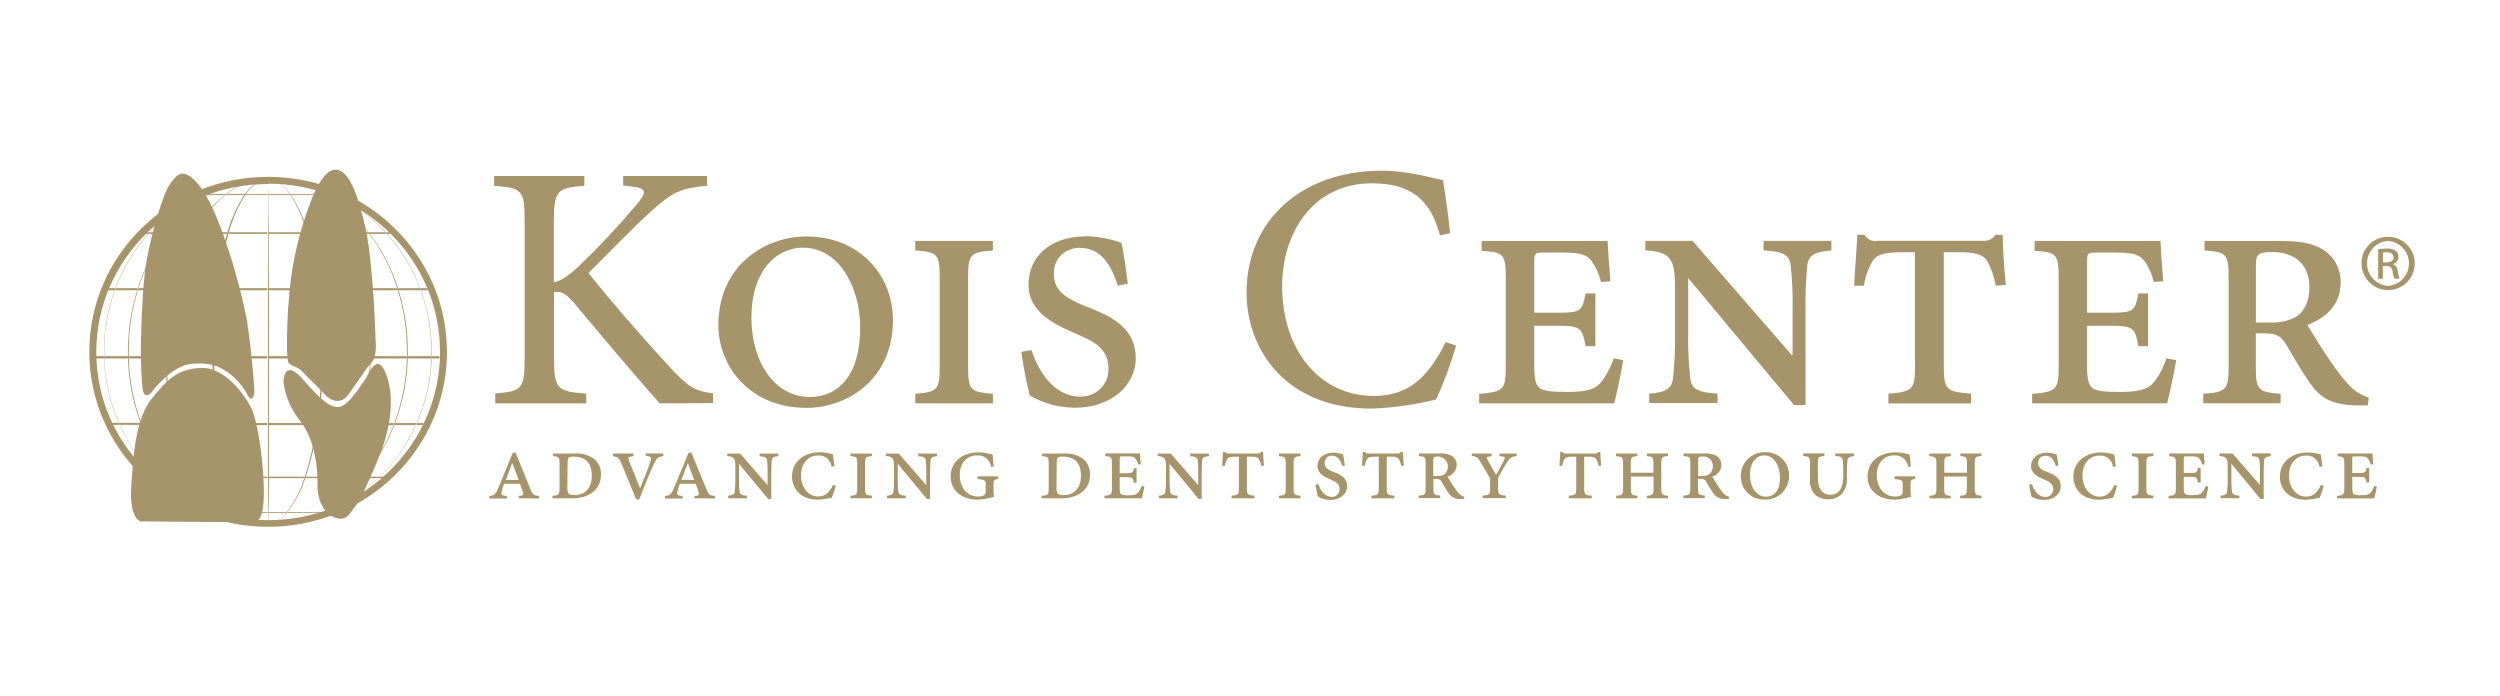 <svg width="280" height="78" viewBox="0 0 280 78" fill="none" xmlns="http://www.w3.org/2000/svg">
<path d="M73.88 45.173C70.828 41.755 67.66 37.925 64.164 33.782C63.222 32.724 62.716 32.607 62.054 32.724V40.128C62.054 43.577 62.404 43.849 65.659 44.083V45.181H55.467V44.067C58.449 43.834 58.761 43.561 58.761 40.112V24.806C58.761 21.24 58.449 21.038 55.343 20.82V19.714H65.448V20.804C62.435 21.038 62.031 21.318 62.031 24.79V31.626C62.887 31.424 63.673 30.878 64.779 29.859C67.084 27.655 69.263 25.32 71.319 22.883C72.494 21.474 72.456 21.084 70.696 20.89L69.793 20.773V19.714H79.198V20.804C76.263 21.076 75.321 21.474 72.845 23.739C71.319 25.109 68.539 27.928 65.916 30.575C68.851 34.296 73.164 39.116 75.126 41.233C77.197 43.468 77.975 43.818 79.867 44.052V45.15L73.896 45.173H73.88ZM90.331 26.48C96.022 26.48 100.009 30.559 100.009 35.885C100.009 42.386 95.034 45.679 90.292 45.679C84.025 45.679 80.459 41.062 80.459 36.437C80.459 29.5 85.94 26.48 90.292 26.48H90.323H90.331ZM89.911 27.741C86.929 27.741 84.157 30.365 84.157 35.534C84.157 40.704 86.859 44.464 90.697 44.464C93.679 44.464 96.342 42.308 96.342 36.671C96.342 32.202 93.99 27.741 89.957 27.741H89.918H89.911ZM102.508 45.173V44.114C105.015 43.88 105.248 43.725 105.248 40.898V31.26C105.248 28.41 105.015 28.239 102.508 28.045V26.986H111.204V28.045C108.658 28.278 108.425 28.395 108.425 31.26V40.898C108.425 43.748 108.658 43.88 111.204 44.114V45.173H102.508ZM125.203 32C124.416 29.61 123.287 27.764 120.975 27.764C120.189 27.725 119.426 28.013 118.865 28.566C118.305 29.119 118.001 29.874 118.032 30.66C118.032 32.693 119.558 33.44 121.481 34.265L122.19 34.538C124.813 35.589 127.204 36.928 127.204 40.104C127.204 43.281 124.307 45.663 120.43 45.663C118.64 45.663 116.88 45.196 115.331 44.293C114.934 42.681 114.614 41.047 114.389 39.404L115.525 39.201C116.234 41.397 117.954 44.41 120.936 44.41C121.785 44.457 122.618 44.145 123.233 43.546C123.848 42.946 124.175 42.129 124.152 41.272C124.152 39.116 122.548 38.252 120.983 37.59L120.119 37.2C117.97 36.258 115.191 34.888 115.191 31.914C115.191 28.738 117.62 26.464 121.691 26.464C123.031 26.495 124.354 26.744 125.608 27.212C125.888 28.387 126.044 29.835 126.316 31.766L125.218 31.992L125.203 32ZM163.08 38.711C162.48 40.774 161.74 42.79 160.845 44.745C158.486 45.328 156.065 45.663 153.636 45.764C143.888 45.764 139.614 39.022 139.614 32.794C139.614 24.533 145.959 19.122 154.694 19.122C157.871 19.122 160.534 19.986 161.631 20.181C161.943 22.377 162.2 23.98 162.41 26.098L161.273 26.371C160.214 22.221 157.855 20.532 153.628 20.532C147.088 20.532 143.6 26.059 143.6 32.007C143.6 39.334 147.913 44.348 153.854 44.348C157.84 44.348 159.965 42.191 161.919 38.314L163.072 38.703L163.08 38.711ZM181.804 40.354C181.609 41.529 181.025 44.34 180.792 45.173H165.664V44.114C168.452 43.88 168.646 43.639 168.646 40.86V31.307C168.646 28.457 168.452 28.247 165.945 28.091V26.994H180.052C180.091 27.78 180.208 29.695 180.363 31.501L179.305 31.579C179.118 30.731 178.76 29.936 178.254 29.228C177.74 28.558 177.117 28.286 174.999 28.286H172.928C171.908 28.286 171.838 28.325 171.838 29.384V35.02H174.688C177.039 35.02 177.241 34.787 177.584 32.864H178.682V38.773H177.584C177.234 36.78 177.016 36.492 174.688 36.492H171.838V40.992C171.838 42.487 172.025 43.188 172.5 43.507C172.975 43.818 173.909 43.896 175.521 43.896C177.522 43.896 178.542 43.655 179.242 42.907C179.904 42.082 180.402 41.14 180.729 40.128L181.819 40.338L181.804 40.354ZM205.114 28.052C203.276 28.208 202.568 28.52 202.412 29.757C202.257 31.424 202.186 33.097 202.218 34.771V45.36H200.925L189.076 31.135V37.325C189.044 39.014 189.122 40.696 189.309 42.378C189.465 43.6 190.166 43.943 192.369 44.083V45.142H184.708V44.098C186.514 43.943 187.215 43.592 187.371 42.393C187.557 40.704 187.635 38.999 187.604 37.302V32.07C187.604 28.776 186.935 28.231 184.28 28.037V26.978H189.566L200.692 39.785H200.769V34.771C200.808 33.113 200.738 31.447 200.567 29.796C200.411 28.504 199.788 28.192 197.515 28.037V26.978H205.114V28.037V28.052ZM223.519 32C223.348 30.98 223.005 29.999 222.499 29.103C221.993 28.481 221.129 28.247 219.408 28.247H217.703V40.836C217.703 43.686 217.944 43.857 220.763 44.091V45.188H211.506V44.091C214.246 43.857 214.48 43.701 214.48 40.836V28.247H213.265C210.836 28.247 210.244 28.52 209.738 29.228C209.24 30.077 208.905 31.019 208.757 32H207.66C207.776 29.718 207.971 27.733 208.01 26.301H208.835C209.139 26.838 209.762 27.11 210.361 26.97H222.032C222.6 27.04 223.161 26.783 223.48 26.301H224.305C224.305 27.515 224.461 30.178 224.656 31.906L223.519 32ZM243.738 40.354C243.536 41.529 242.952 44.34 242.718 45.173H227.599V44.114C230.378 43.88 230.573 43.639 230.573 40.86V31.307C230.573 28.457 230.378 28.247 227.871 28.091V26.994H241.971C242.01 27.78 242.126 29.695 242.282 31.501L241.223 31.579C241.036 30.731 240.678 29.929 240.172 29.228C239.658 28.558 239.036 28.286 236.918 28.286H234.839C233.827 28.286 233.749 28.325 233.749 29.384V35.02H236.599C238.95 35.02 239.145 34.787 239.495 32.864H240.585V38.773H239.495C239.145 36.78 238.927 36.492 236.599 36.492H233.749V40.992C233.749 42.487 233.944 43.188 234.411 43.507C234.878 43.818 235.82 43.896 237.432 43.896C239.433 43.896 240.452 43.655 241.153 42.907C241.815 42.082 242.321 41.14 242.64 40.128L243.738 40.338V40.354ZM265.164 45.406H264.245C261.115 45.406 259.862 44.55 258.679 42.861C257.822 41.607 256.717 39.762 256.172 38.781C255.463 37.605 255.035 37.333 253.509 37.333H252.652V40.976C252.652 43.678 252.894 43.912 255.432 44.106V45.165H246.759V44.106C249.344 43.912 249.608 43.67 249.608 40.976V31.221C249.608 28.372 249.367 28.239 246.907 28.052V26.994H255.525C257.526 26.994 258.974 27.227 260.15 27.936C261.442 28.738 262.205 30.17 262.151 31.696C262.151 34.25 260.313 35.682 258.429 36.398C258.904 37.177 260.134 39.248 261.022 40.47C261.66 41.444 262.377 42.362 263.171 43.219C263.755 43.834 264.494 44.278 265.304 44.527L265.187 45.406H265.164ZM254.272 36.126C255.261 36.173 256.242 35.955 257.121 35.503C258.141 34.88 258.655 33.619 258.655 32.21C258.655 29.36 256.732 28.224 254.467 28.224C252.816 28.224 252.66 28.574 252.66 29.75V36.126H254.28H254.272ZM58.091 55.816V55.528H58.294C58.621 55.489 58.683 55.395 58.535 55.006L58.231 54.188H56.456C56.363 54.438 56.277 54.695 56.207 54.952C56.083 55.388 56.207 55.473 56.503 55.52L56.76 55.551V55.839H54.798V55.551C55.296 55.496 55.506 55.419 55.825 54.624L57.414 50.755L57.741 50.662L59.415 54.811C59.664 55.434 59.858 55.512 60.357 55.543V55.831L58.083 55.8L58.091 55.816ZM57.359 51.853L56.651 53.752H58.099L57.367 51.853H57.359ZM64.359 50.794C65.176 50.724 65.993 50.973 66.64 51.479C67.084 51.907 67.333 52.507 67.309 53.13C67.309 54.983 65.814 55.816 64.039 55.816H61.883V55.528C62.607 55.473 62.669 55.411 62.669 54.648V51.993C62.669 51.191 62.607 51.152 61.945 51.09V50.794H64.359ZM63.533 54.593C63.533 55.286 63.705 55.45 64.327 55.45C65.612 55.45 66.282 54.593 66.282 53.278C66.282 51.697 65.425 51.137 64.234 51.137C63.915 51.137 63.705 51.191 63.666 51.277C63.627 51.362 63.572 51.479 63.572 51.791L63.541 54.601L63.533 54.593ZM74.285 51.09C73.686 51.175 73.577 51.269 73.242 51.954C72.907 52.639 72.23 54.313 71.584 55.94H71.257C70.688 54.531 69.949 52.74 69.552 51.798C69.318 51.23 69.154 51.175 68.672 51.105V50.794H70.953V51.082L70.649 51.137C70.361 51.191 70.314 51.269 70.447 51.596C70.634 52.086 71.202 53.48 71.692 54.695C72.09 53.752 72.674 52.227 72.868 51.65C72.985 51.261 72.946 51.183 72.549 51.082L72.315 51.051V50.786H74.277L74.293 51.082L74.285 51.09ZM77.773 55.816V55.528H77.975C78.302 55.489 78.365 55.395 78.217 55.006L77.913 54.188H76.138C76.045 54.438 75.959 54.695 75.889 54.952C75.764 55.388 75.889 55.473 76.185 55.52L76.442 55.551V55.839H74.48V55.551C74.978 55.496 75.188 55.419 75.507 54.624L77.096 50.755L77.423 50.662L79.128 54.811C79.369 55.434 79.564 55.512 80.07 55.543V55.831L77.765 55.8L77.773 55.816ZM77.041 51.853L76.317 53.752H77.75L77.041 51.853ZM87.186 51.09C86.672 51.137 86.477 51.222 86.438 51.557C86.392 52.016 86.376 52.476 86.384 52.943V55.878H86.026L82.764 51.938V53.644C82.764 54.111 82.779 54.578 82.826 55.045C82.873 55.372 83.067 55.473 83.667 55.52V55.808H81.557V55.52C82.055 55.473 82.25 55.38 82.289 55.053C82.343 54.586 82.367 54.118 82.359 53.644V52.211C82.359 51.3 82.172 51.152 81.44 51.074V50.802H82.904L85.971 54.336V52.958C85.979 52.499 85.963 52.04 85.917 51.588C85.878 51.23 85.699 51.144 85.076 51.098V50.802H87.178V51.098L87.186 51.09ZM93.601 54.368C93.5 54.835 93.352 55.294 93.157 55.73C92.651 55.862 92.13 55.94 91.6 55.956C89.63 55.956 88.704 54.702 88.704 53.355C88.704 51.736 90.043 50.654 91.772 50.654C92.285 50.654 92.807 50.739 93.297 50.895C93.36 51.316 93.383 51.728 93.453 52.219L93.134 52.273C93.056 51.502 92.363 50.934 91.592 51.012C90.502 51.012 89.716 51.938 89.716 53.239C89.716 54.648 90.58 55.605 91.631 55.605C92.41 55.605 92.9 55.169 93.297 54.313L93.601 54.375V54.368ZM95.252 55.816V55.528C95.945 55.465 96.007 55.419 96.007 54.64V51.977C96.007 51.183 95.937 51.144 95.252 51.09V50.794H97.65V51.082C96.949 51.152 96.887 51.175 96.887 51.97V54.632C96.887 55.411 96.949 55.458 97.65 55.52V55.808H95.252V55.816ZM104.968 51.09C104.462 51.137 104.267 51.222 104.221 51.557C104.182 52.016 104.166 52.476 104.166 52.943V55.878H103.808L100.546 51.938V53.644C100.538 54.111 100.554 54.578 100.608 55.045C100.655 55.372 100.849 55.473 101.449 55.52V55.808H99.339V55.52C99.837 55.473 100.032 55.38 100.071 55.053C100.125 54.586 100.141 54.118 100.133 53.644V52.211C100.133 51.3 99.954 51.152 99.215 51.074V50.802H100.67L103.746 54.336V52.958C103.754 52.499 103.738 52.04 103.691 51.588C103.652 51.23 103.473 51.144 102.85 51.098V50.802H104.945V51.098L104.968 51.09ZM111.78 53.636C111.306 53.721 111.274 53.752 111.274 54.282V54.944C111.274 55.177 111.29 55.403 111.337 55.637C110.745 55.816 110.13 55.925 109.507 55.964C107.701 55.964 106.471 54.936 106.471 53.363C106.471 51.549 107.989 50.662 109.593 50.662C110.122 50.662 110.652 50.755 111.165 50.911C111.197 51.175 111.228 51.611 111.306 52.258L111.002 52.289C110.908 51.487 110.192 50.919 109.39 51.004C108.355 51.004 107.491 51.822 107.491 53.223C107.491 54.399 108.137 55.613 109.562 55.613C109.943 55.613 110.402 55.52 110.402 55.084V54.313C110.402 53.791 110.356 53.745 109.484 53.644V53.348H111.788V53.644L111.78 53.636ZM119.138 50.794C119.955 50.724 120.773 50.973 121.419 51.479C121.863 51.915 122.104 52.515 122.089 53.13C122.089 54.983 120.601 55.816 118.826 55.816H116.662V55.528C117.386 55.473 117.456 55.411 117.456 54.648V51.993C117.456 51.191 117.386 51.152 116.724 51.09V50.794H119.146H119.138ZM118.32 54.593C118.32 55.286 118.492 55.45 119.107 55.45C120.391 55.45 121.069 54.593 121.069 53.278C121.069 51.697 120.204 51.137 119.013 51.137C118.702 51.137 118.484 51.191 118.445 51.277C118.406 51.362 118.351 51.479 118.351 51.791L118.328 54.601L118.32 54.593ZM128.169 54.484C128.115 54.811 127.951 55.582 127.889 55.808H123.708V55.52C124.479 55.458 124.533 55.388 124.533 54.617V51.977C124.533 51.183 124.479 51.137 123.786 51.09V50.778H127.679C127.679 50.996 127.717 51.526 127.764 52.016H127.468C127.414 51.783 127.32 51.565 127.18 51.37C127.04 51.191 126.869 51.113 126.277 51.113H125.709C125.421 51.113 125.405 51.113 125.405 51.417V52.997H126.192C126.838 52.997 126.9 52.935 126.993 52.429H127.297V54.064H126.993C126.9 53.496 126.838 53.441 126.192 53.441H125.405V54.679C125.405 55.092 125.46 55.286 125.584 55.372C125.849 55.473 126.137 55.504 126.417 55.473C126.986 55.473 127.25 55.411 127.445 55.208C127.624 54.975 127.764 54.718 127.858 54.438L128.161 54.469L128.169 54.484ZM135.394 51.09C134.88 51.137 134.686 51.222 134.647 51.557C134.6 52.016 134.584 52.476 134.592 52.943V55.878H134.242L130.987 51.938V53.644C130.987 54.111 131.003 54.578 131.05 55.045C131.096 55.372 131.291 55.473 131.898 55.52V55.808H129.788V55.52C130.287 55.473 130.481 55.38 130.52 55.053C130.575 54.586 130.598 54.118 130.59 53.644V52.211C130.59 51.3 130.404 51.152 129.672 51.074V50.802H131.135L134.203 54.336V52.958C134.211 52.499 134.195 52.04 134.148 51.588C134.102 51.23 133.93 51.144 133.3 51.098V50.802H135.402V51.098L135.394 51.09ZM141.264 52.18C141.218 51.9 141.124 51.627 140.984 51.386C140.844 51.207 140.603 51.144 140.128 51.144H139.653V54.609C139.653 55.403 139.715 55.45 140.494 55.512V55.816H137.94V55.512C138.695 55.45 138.757 55.403 138.757 54.609V51.144H138.43C137.761 51.144 137.59 51.222 137.457 51.409C137.317 51.643 137.224 51.907 137.185 52.18H136.881C136.912 51.557 136.967 51.004 136.975 50.615H137.2C137.286 50.763 137.457 50.833 137.621 50.794H140.844C141 50.81 141.155 50.739 141.241 50.615H141.467C141.467 50.942 141.514 51.689 141.56 52.157L141.249 52.18H141.264ZM143.25 55.816V55.528C143.943 55.465 144.005 55.419 144.005 54.64V51.977C144.005 51.183 143.935 51.144 143.25 51.09V50.794H145.648V51.082C144.947 51.152 144.885 51.175 144.885 51.97V54.632C144.885 55.411 144.947 55.458 145.648 55.52V55.808H143.25V55.816ZM150.342 52.172C150.124 51.518 149.813 51.035 149.167 51.035C148.949 51.028 148.739 51.105 148.591 51.261C148.443 51.417 148.357 51.619 148.357 51.837C148.357 52.406 148.777 52.608 149.307 52.834L149.501 52.912C150.233 53.2 150.887 53.574 150.887 54.445C150.887 55.317 150.085 55.995 149.011 55.995C148.513 55.995 148.03 55.862 147.602 55.613C147.54 55.442 147.431 54.804 147.337 54.266L147.656 54.212C147.851 54.819 148.326 55.652 149.151 55.652C149.385 55.668 149.618 55.582 149.782 55.411C149.945 55.24 150.039 55.022 150.031 54.78C150.031 54.212 149.595 53.947 149.151 53.768L148.918 53.659C148.318 53.394 147.555 53.021 147.555 52.195C147.555 51.37 148.225 50.693 149.346 50.693C149.712 50.701 150.078 50.771 150.428 50.895C150.506 51.222 150.545 51.627 150.623 52.164H150.319L150.342 52.172ZM156.937 52.18C156.89 51.9 156.797 51.627 156.649 51.386C156.509 51.207 156.275 51.144 155.792 51.144H155.317V54.609C155.317 55.403 155.38 55.45 156.158 55.512V55.816H153.604V55.512C154.36 55.45 154.422 55.403 154.422 54.609V51.144H154.087C153.418 51.144 153.254 51.222 153.114 51.409C152.974 51.643 152.888 51.907 152.849 52.18H152.546C152.577 51.557 152.631 51.004 152.639 50.615H152.865C152.951 50.763 153.122 50.833 153.285 50.794H156.508C156.664 50.817 156.82 50.739 156.913 50.615H157.139C157.139 50.942 157.178 51.689 157.233 52.157L156.921 52.18H156.937ZM163.975 55.886H163.734C163.126 55.971 162.527 55.699 162.2 55.177C161.958 54.835 161.663 54.321 161.507 54.041C161.39 53.752 161.079 53.581 160.775 53.636H160.541V54.64C160.541 55.388 160.604 55.45 161.304 55.504V55.792H158.899V55.504C159.607 55.45 159.669 55.388 159.669 54.64V51.962C159.669 51.168 159.607 51.144 158.922 51.082V50.786H161.304C161.748 50.755 162.184 50.841 162.581 51.043C162.947 51.261 163.165 51.658 163.15 52.086C163.126 52.694 162.714 53.223 162.122 53.387C162.254 53.605 162.581 54.157 162.83 54.523C163.002 54.788 163.189 55.045 163.399 55.279C163.562 55.442 163.772 55.567 163.998 55.637L163.975 55.878V55.886ZM160.97 53.316C161.242 53.332 161.515 53.27 161.764 53.138C162.13 52.826 162.262 52.328 162.099 51.876C161.935 51.425 161.507 51.129 161.024 51.129C160.565 51.129 160.526 51.222 160.526 51.549V53.316H160.962H160.97ZM169.869 51.09C169.456 51.074 169.067 51.292 168.872 51.658C168.522 52.18 168.21 52.717 167.922 53.27C167.829 53.41 167.782 53.574 167.782 53.745V54.648C167.782 55.372 167.852 55.442 168.646 55.504V55.792H166.061V55.504C166.84 55.442 166.894 55.372 166.894 54.648V53.861C166.91 53.667 166.848 53.48 166.739 53.324C166.497 52.88 166.233 52.421 165.75 51.65C165.602 51.292 165.244 51.066 164.847 51.082V50.794H167.066V51.082L166.739 51.137C166.497 51.175 166.474 51.269 166.599 51.479C166.848 51.946 167.299 52.74 167.572 53.184C167.922 52.577 168.28 51.907 168.452 51.541C168.623 51.175 168.529 51.168 168.202 51.121L167.946 51.09V50.794H169.869V51.09ZM179.04 52.18C178.993 51.9 178.9 51.627 178.76 51.386C178.62 51.207 178.386 51.144 177.903 51.144H177.428V54.609C177.428 55.403 177.498 55.45 178.269 55.512V55.816H175.716V55.512C176.471 55.45 176.541 55.403 176.541 54.609V51.144H176.206C175.536 51.144 175.373 51.222 175.233 51.409C175.093 51.643 174.999 51.907 174.96 52.18H174.657C174.688 51.557 174.742 51.004 174.75 50.615H174.976C175.062 50.755 175.233 50.825 175.389 50.794H178.612C178.767 50.817 178.923 50.739 179.009 50.615H179.235C179.235 50.942 179.281 51.689 179.336 52.157L179.024 52.188L179.04 52.18ZM184.443 55.816V55.528C185.136 55.465 185.198 55.411 185.198 54.624V53.371H182.66V54.624C182.66 55.419 182.723 55.465 183.384 55.528V55.816H181.017V55.528C181.726 55.465 181.788 55.419 181.788 54.624V52.001C181.788 51.199 181.726 51.16 180.994 51.09V50.794H183.377V51.082C182.707 51.152 182.645 51.175 182.645 51.993V52.943H185.183V51.985C185.183 51.183 185.12 51.144 184.451 51.082V50.786H186.818V51.066C186.125 51.144 186.063 51.183 186.063 51.977V54.617C186.063 55.395 186.125 55.458 186.818 55.52V55.808H184.443V55.816ZM193.622 55.886H193.373C192.766 55.971 192.166 55.699 191.839 55.177C191.598 54.835 191.302 54.321 191.147 54.041C191.03 53.752 190.718 53.581 190.415 53.636H190.173V54.64C190.173 55.388 190.236 55.45 190.944 55.504V55.792H188.538V55.504C189.247 55.45 189.317 55.388 189.317 54.64V51.962C189.317 51.168 189.247 51.144 188.569 51.082V50.786H190.952C191.396 50.755 191.832 50.841 192.229 51.043C192.595 51.261 192.813 51.658 192.797 52.086C192.774 52.694 192.353 53.223 191.769 53.387C191.902 53.605 192.236 54.157 192.486 54.523C192.649 54.796 192.844 55.045 193.054 55.279C193.217 55.45 193.428 55.574 193.653 55.637L193.622 55.878V55.886ZM190.617 53.316C190.89 53.332 191.162 53.27 191.403 53.138C191.691 52.927 191.855 52.585 191.832 52.234C191.855 51.931 191.738 51.627 191.52 51.417C191.302 51.207 190.999 51.098 190.695 51.129C190.236 51.129 190.197 51.222 190.197 51.549V53.316H190.617ZM197.702 50.654C198.41 50.623 199.096 50.88 199.602 51.37C200.108 51.861 200.388 52.546 200.372 53.246C200.396 53.971 200.123 54.671 199.617 55.177C199.111 55.691 198.41 55.971 197.686 55.948C196.986 55.987 196.293 55.738 195.779 55.255C195.265 54.772 194.969 54.103 194.969 53.394C194.946 52.663 195.218 51.954 195.732 51.432C196.246 50.911 196.955 50.623 197.686 50.646H197.694L197.702 50.654ZM197.585 51.004C196.768 51.004 195.997 51.728 195.997 53.161C195.997 54.593 196.744 55.629 197.803 55.629C198.628 55.629 199.36 55.06 199.36 53.472C199.36 52.242 198.714 51.004 197.601 51.004H197.593H197.585ZM207.66 51.09C207.138 51.137 206.951 51.222 206.912 51.596C206.873 52.04 206.85 52.483 206.858 52.927V53.496C206.912 54.165 206.694 54.835 206.258 55.349C205.869 55.73 205.332 55.932 204.787 55.917C204.304 55.94 203.821 55.808 203.424 55.528C202.918 55.076 202.661 54.414 202.724 53.745V51.954C202.724 51.199 202.661 51.144 201.968 51.074V50.778H204.335V51.066C203.658 51.137 203.603 51.183 203.603 51.946V53.496C203.603 54.749 204.086 55.411 205.013 55.411C205.939 55.411 206.445 54.679 206.445 53.41V52.912C206.453 52.468 206.437 52.024 206.391 51.58C206.352 51.207 206.165 51.105 205.55 51.074V50.786H207.66V51.082V51.09ZM214.488 53.636C214.013 53.721 213.982 53.752 213.982 54.282V54.944C213.982 55.177 213.997 55.403 214.044 55.637C213.452 55.816 212.837 55.925 212.214 55.964C210.408 55.964 209.17 54.936 209.17 53.363C209.17 51.549 210.696 50.662 212.3 50.662C212.829 50.662 213.359 50.755 213.873 50.911C213.904 51.175 213.935 51.611 214.013 52.258L213.709 52.289C213.616 51.487 212.899 50.919 212.097 51.004C211.062 51.004 210.198 51.822 210.198 53.223C210.198 54.399 210.844 55.613 212.277 55.613C212.65 55.613 213.11 55.52 213.11 55.084V54.313C213.11 53.791 213.063 53.745 212.191 53.644V53.348H214.495V53.644L214.488 53.636ZM219.533 55.816V55.528C220.226 55.465 220.288 55.411 220.288 54.624V53.371H217.75V54.624C217.75 55.419 217.812 55.465 218.474 55.528V55.816H216.107V55.528C216.816 55.465 216.878 55.419 216.878 54.624V52.001C216.878 51.199 216.816 51.16 216.084 51.09V50.794H218.489V51.082C217.82 51.152 217.758 51.175 217.758 51.993V52.943H220.296V51.985C220.296 51.183 220.233 51.144 219.564 51.082V50.786H221.931V51.066C221.238 51.144 221.175 51.183 221.175 51.977V54.617C221.175 55.395 221.238 55.458 221.931 55.52V55.808H219.54L219.533 55.816ZM237.112 54.375C237.011 54.843 236.863 55.302 236.669 55.746C236.155 55.87 235.633 55.948 235.112 55.971C233.15 55.971 232.215 54.726 232.215 53.379C232.215 51.759 233.562 50.677 235.291 50.677C235.812 50.677 236.326 50.763 236.817 50.919C236.879 51.339 236.902 51.752 236.965 52.234L236.653 52.289C236.568 51.518 235.882 50.95 235.104 51.028C234.014 51.028 233.235 51.954 233.235 53.254C233.235 54.663 234.099 55.621 235.151 55.621C235.929 55.621 236.412 55.185 236.817 54.321L237.12 54.383L237.112 54.375ZM238.763 55.824V55.535C239.456 55.473 239.518 55.426 239.518 54.648V51.985C239.518 51.191 239.456 51.152 238.763 51.098V50.786H241.169V51.074C240.468 51.137 240.398 51.168 240.398 51.962V54.624C240.398 55.403 240.468 55.45 241.169 55.512V55.8L238.763 55.816V55.824ZM247.335 54.492C247.28 54.819 247.117 55.598 247.055 55.824H242.882V55.535C243.645 55.473 243.699 55.403 243.699 54.632V51.993C243.699 51.199 243.645 51.152 242.952 51.105V50.786H246.844C246.844 50.996 246.883 51.534 246.93 52.024H246.642C246.588 51.791 246.486 51.573 246.346 51.378C246.206 51.199 246.035 51.113 245.451 51.113H244.882C244.594 51.113 244.579 51.113 244.579 51.417V52.974H245.365C246.011 52.974 246.074 52.912 246.167 52.406H246.471V54.041H246.167C246.074 53.472 246.011 53.41 245.365 53.41H244.579V54.656C244.579 55.068 244.633 55.263 244.758 55.349C245.023 55.45 245.311 55.489 245.591 55.458C246.159 55.458 246.424 55.395 246.619 55.193C246.798 54.959 246.938 54.702 247.031 54.422L247.327 54.492H247.335ZM254.326 51.098C253.82 51.144 253.626 51.23 253.587 51.565C253.54 52.024 253.524 52.483 253.532 52.951V55.886H253.174L249.912 51.931V53.636C249.912 54.103 249.928 54.57 249.974 55.037C250.021 55.364 250.216 55.465 250.815 55.512V55.8H248.705V55.512C249.203 55.465 249.398 55.372 249.437 55.045C249.492 54.578 249.515 54.111 249.507 53.636V52.211C249.507 51.3 249.32 51.152 248.588 51.074V50.786H250.044L253.12 54.321V52.951C253.127 52.491 253.112 52.032 253.065 51.58C253.026 51.222 252.847 51.137 252.224 51.09V50.778H254.319V51.09L254.326 51.098ZM230.253 52.18C230.035 51.518 229.724 51.043 229.086 51.043C228.868 51.035 228.657 51.113 228.502 51.261C228.346 51.409 228.268 51.619 228.276 51.837C228.276 52.406 228.689 52.608 229.218 52.834L229.42 52.912C230.144 53.208 230.806 53.574 230.806 54.453C230.806 55.333 230.004 55.995 228.93 55.995C228.439 55.995 227.949 55.862 227.521 55.621C227.412 55.177 227.326 54.726 227.264 54.274L227.575 54.22C227.77 54.827 228.245 55.66 229.07 55.66C229.304 55.676 229.537 55.59 229.701 55.419C229.872 55.255 229.965 55.029 229.958 54.788C229.958 54.22 229.514 53.955 229.078 53.768L228.836 53.659C228.268 53.402 227.474 53.021 227.474 52.203C227.474 51.386 228.144 50.701 229.265 50.701C229.631 50.708 229.996 50.778 230.347 50.903C230.425 51.23 230.464 51.627 230.541 52.172H230.238L230.253 52.18ZM260.251 54.375C260.15 54.843 260.002 55.302 259.8 55.746C259.294 55.87 258.772 55.948 258.243 55.971C256.281 55.971 255.346 54.726 255.346 53.379C255.346 51.759 256.693 50.677 258.422 50.677C258.935 50.677 259.449 50.755 259.94 50.919C260.01 51.339 260.033 51.752 260.096 52.234L259.784 52.289C259.698 51.518 259.013 50.95 258.235 51.028C257.145 51.028 256.366 51.954 256.366 53.254C256.366 54.663 257.23 55.621 258.281 55.621C259.06 55.621 259.543 55.185 259.948 54.321L260.251 54.383V54.375ZM266.207 54.492C266.153 54.819 265.989 55.598 265.919 55.824H261.746V55.535C262.517 55.473 262.564 55.403 262.564 54.632V51.993C262.564 51.199 262.509 51.152 261.824 51.105V50.786H265.717C265.717 50.996 265.763 51.534 265.81 52.024H265.514C265.46 51.791 265.366 51.573 265.226 51.378C265.086 51.199 264.915 51.113 264.323 51.113H263.755C263.467 51.113 263.451 51.113 263.451 51.417V52.974H264.245C264.891 52.974 264.954 52.912 265.047 52.406H265.351V54.041H265.047C264.954 53.472 264.891 53.41 264.245 53.41H263.459V54.656C263.459 55.068 263.513 55.263 263.638 55.349C263.903 55.458 264.191 55.489 264.479 55.458C265.047 55.458 265.312 55.395 265.506 55.193C265.693 54.967 265.833 54.702 265.919 54.422L266.215 54.492H266.207ZM267.453 26.519C268.66 26.511 269.757 27.235 270.225 28.348C270.692 29.462 270.443 30.754 269.586 31.61C268.73 32.467 267.445 32.724 266.332 32.264C265.211 31.805 264.487 30.707 264.487 29.5C264.479 28.706 264.782 27.951 265.343 27.391C265.904 26.83 266.659 26.519 267.453 26.526V26.519ZM267.453 26.986C266.129 27.071 265.102 28.177 265.102 29.5C265.102 30.824 266.129 31.93 267.453 32.015C268.776 31.93 269.804 30.824 269.804 29.5C269.804 28.177 268.776 27.071 267.453 26.986ZM266.885 31.229H266.355V27.912C266.667 27.858 266.978 27.834 267.297 27.834C267.655 27.811 268.021 27.897 268.325 28.084C268.535 28.247 268.644 28.504 268.628 28.776C268.628 29.166 268.364 29.5 267.982 29.586C268.27 29.641 268.465 29.898 268.551 30.388C268.582 30.668 268.652 30.949 268.761 31.206H268.192C268.068 30.941 267.99 30.653 267.967 30.357C267.951 30.186 267.873 30.022 267.733 29.913C267.601 29.804 267.422 29.757 267.25 29.781H266.877V31.229H266.885ZM266.885 29.392H267.266C267.702 29.392 268.076 29.236 268.076 28.823C268.076 28.527 267.865 28.255 267.266 28.255C267.141 28.255 267.009 28.263 266.885 28.286V29.399V29.392Z" fill="#A6956A"/>
<path d="M49.231 39.341C49.231 44.994 46.74 50.358 42.434 54.009C38.129 57.669 32.438 59.249 26.863 58.346C25.96 58.167 24.777 57.871 23.905 57.614C22.013 56.976 20.23 56.057 18.618 54.873C17.824 54.29 17.077 53.643 16.376 52.95C15.675 52.258 15.037 51.502 14.453 50.708C13.27 49.104 12.343 47.322 11.712 45.422C11.393 44.456 11.144 43.468 10.981 42.463C10.638 40.4 10.638 38.29 10.981 36.227C11.144 35.223 11.385 34.234 11.712 33.269C12.343 31.384 13.27 29.609 14.453 28.013C15.621 26.417 17.03 25.016 18.618 23.848C19.42 23.264 20.261 22.735 21.141 22.275C21.958 21.894 23.056 21.427 23.905 21.139C25.711 20.539 27.595 20.212 29.495 20.158H30.483C40.916 20.438 49.223 28.971 49.239 39.411M49.231 39.404C49.215 28.893 40.784 20.329 30.281 20.15H29.713C28.755 20.158 27.805 20.243 26.863 20.399C25.867 20.547 24.886 20.773 23.928 21.069C23.087 21.388 21.982 21.855 21.164 22.205C20.284 22.665 19.444 23.186 18.642 23.778C17.038 24.961 15.621 26.386 14.453 28.006C13.27 29.609 12.343 31.392 11.712 33.292C11.393 34.257 11.144 35.246 10.981 36.251C10.638 38.314 10.638 40.423 10.981 42.487C11.144 43.491 11.385 44.48 11.712 45.445C12.343 47.337 13.27 49.12 14.453 50.732C15.037 51.526 15.675 52.281 16.376 52.974C17.077 53.675 17.824 54.313 18.618 54.897C20.238 56.072 22.028 56.983 23.928 57.614C24.808 57.863 25.991 58.182 26.887 58.346C32.461 59.249 38.144 57.661 42.45 54.002C46.748 50.342 49.231 44.986 49.231 39.334" fill="#A6956A"/>
<path d="M23.616 57.435L23.452 57.341H23.133L23.304 57.435H23.616ZM24.55 57.435L24.41 57.341H23.468L23.631 57.435H24.55ZM25.99 57.435L25.889 57.341H24.441L24.581 57.435H25.99ZM27.835 57.435L27.781 57.341H25.944L26.037 57.435H27.835ZM29.961 57.435V57.341H27.828L27.882 57.435H29.953M32.086 57.435L32.141 57.341H30.031V57.435H32.094M33.931 57.435L34.033 57.341H32.195L32.141 57.435H33.931ZM35.387 57.435L35.528 57.341H34.087L33.986 57.435H35.395M36.329 57.435L36.493 57.341H35.559L35.419 57.435H36.329ZM36.656 57.435L36.828 57.341H36.516L36.353 57.435H36.656ZM17.558 53.55L17.434 53.386H16.819L16.951 53.55H17.558ZM19.38 53.55L19.271 53.386H17.473L17.597 53.55H19.365M22.214 53.55L22.136 53.386H19.372L19.481 53.55H22.222M25.803 53.55C25.796 53.495 25.78 53.441 25.764 53.386H22.214L22.292 53.55H25.796M29.953 53.55V53.386H25.866L25.904 53.55H29.953ZM34.095 53.55L34.142 53.386H30.078V53.55H34.064M37.669 53.55L37.746 53.386H34.227L34.181 53.55H37.669ZM40.518 53.55L40.619 53.386H37.855L37.778 53.55H40.526M42.363 53.55L42.488 53.386H40.689L40.58 53.55H42.363ZM42.986 53.55L43.118 53.386H42.519L42.394 53.55H42.986ZM13.362 47.586C13.362 47.508 13.307 47.43 13.284 47.36H12.467C12.467 47.43 12.521 47.508 12.544 47.586H13.362ZM15.799 47.586C15.799 47.508 15.752 47.43 15.737 47.36H13.339L13.409 47.586H15.799ZM19.567 47.586C19.552 47.508 19.544 47.43 19.52 47.36H15.83C15.83 47.43 15.869 47.508 15.884 47.586H19.567ZM24.379 47.586V47.36H19.645C19.66 47.43 19.676 47.508 19.692 47.586H24.379ZM29.938 47.586V47.384H24.488V47.609H29.898M35.45 47.609C35.45 47.532 35.45 47.462 35.45 47.384H30.054V47.609H35.434M40.246 47.609C40.246 47.532 40.277 47.454 40.292 47.384H35.605V47.609H40.269M44.06 47.609C44.06 47.532 44.107 47.454 44.123 47.384H40.44C40.44 47.454 40.409 47.532 40.394 47.609H44.06ZM46.529 47.609C46.552 47.532 46.575 47.454 46.606 47.384H44.216C44.216 47.454 44.177 47.532 44.154 47.609H46.536M47.369 47.609C47.369 47.532 47.424 47.454 47.447 47.384H46.7C46.7 47.454 46.653 47.532 46.622 47.609H47.416M11.641 40.151V39.886H10.73V40.151H11.634M14.32 40.151V39.886H11.68V40.151H14.32ZM18.485 40.151V39.886H14.421V40.151H18.485ZM23.795 40.151V39.886H18.625V40.151H23.795ZM29.938 40.151V39.886H23.966V40.151H29.945M36.057 40.151V39.886H30.124V40.151H36.057ZM41.374 40.151V39.886H36.22V40.151H41.374ZM45.563 40.151V39.886H41.507V40.151H45.563ZM48.28 40.151V39.886H45.657V40.151H48.28ZM49.215 40.151V39.886H48.335V40.151H49.215ZM12.84 32.513C12.84 32.435 12.887 32.358 12.903 32.28H12.062L11.992 32.513H12.833M15.355 32.513C15.355 32.435 15.394 32.358 15.41 32.28H12.957L12.895 32.513H15.386M19.271 32.513C19.271 32.435 19.271 32.358 19.31 32.28H15.503L15.448 32.513H19.24M24.2 32.513V32.28H19.404L19.372 32.513H24.2ZM29.938 32.513V32.28H24.371V32.513H29.953M35.652 32.513V32.28H30.132V32.513H35.675M40.643 32.513C40.643 32.435 40.643 32.358 40.604 32.28H35.808V32.513H40.619M44.528 32.513L44.473 32.28H40.705C40.705 32.358 40.705 32.435 40.744 32.513H44.528ZM47.074 32.513C47.074 32.435 47.035 32.358 47.011 32.28H44.567C44.567 32.358 44.598 32.435 44.621 32.513H47.074ZM47.946 32.513L47.875 32.28H47.058L47.12 32.513H47.938M16.624 26.191L16.741 26.012H16.087L15.97 26.191H16.624ZM18.586 26.191C18.617 26.129 18.648 26.075 18.68 26.012H16.78C16.741 26.075 16.702 26.129 16.663 26.191H18.578M21.607 26.191L21.685 26.012H18.757L18.656 26.191H21.615M25.476 26.191C25.492 26.129 25.508 26.075 25.515 26.012H21.786L21.708 26.191H25.469M29.945 26.191V26.012H25.632L25.601 26.191H29.945ZM34.399 26.191C34.383 26.129 34.367 26.075 34.36 26.012H30.078V26.191H34.399ZM38.268 26.191L38.19 26.012H34.477C34.484 26.075 34.5 26.129 34.515 26.191H38.26M41.32 26.191L41.219 26.012H38.299L38.377 26.191H41.328M43.297 26.191L43.181 26.012H41.289L41.382 26.191H43.282M43.959 26.191L43.85 26.012H43.227L43.344 26.191H43.983M22.386 21.839L22.541 21.738H22.175L22.004 21.839H22.378M23.522 21.839L23.662 21.738H22.572L22.417 21.839H23.507M25.204 21.839L25.297 21.738H23.67L23.538 21.839H25.243M27.446 21.839L27.501 21.738H25.406L25.313 21.839H27.454M29.992 21.839V21.746H27.563L27.508 21.847H29.984M32.522 21.847L32.468 21.746H30.062V21.847H32.514M34.718 21.847L34.624 21.746H32.538L32.592 21.847H34.726M36.431 21.847L36.298 21.746H34.656L34.757 21.847H36.454M37.591 21.847L37.435 21.746H36.337L36.477 21.847H37.559M37.941 21.847L37.778 21.746H37.419L37.575 21.847H37.941Z" fill="#A6956A"/>
<path d="M30.453 20.096C32.866 20.166 35.241 20.726 37.421 21.746L37.576 21.824C39.71 22.852 41.625 24.276 43.229 26.028L43.345 26.16C44.957 27.959 46.218 30.038 47.067 32.295L47.129 32.467C47.939 34.678 48.352 37.006 48.352 39.357V40.12C48.266 42.627 47.705 45.087 46.701 47.384C46.701 47.438 46.654 47.493 46.623 47.547C45.642 49.735 44.256 51.728 42.551 53.41L42.427 53.527C40.73 55.177 38.721 56.477 36.525 57.357L36.362 57.427C34.33 58.214 32.165 58.618 29.993 58.618C32.165 58.618 34.322 58.214 36.346 57.427L36.51 57.357C38.705 56.477 40.698 55.169 42.396 53.527L42.52 53.41C44.225 51.72 45.595 49.735 46.584 47.547C46.608 47.493 46.631 47.438 46.662 47.384C47.666 45.087 48.219 42.619 48.305 40.112V39.349C48.305 36.998 47.9 34.662 47.09 32.459C47.09 32.404 47.051 32.342 47.028 32.288C46.172 30.03 44.903 27.951 43.283 26.16L43.166 26.028C41.578 24.276 39.663 22.852 37.537 21.824L37.382 21.746C35.202 20.726 32.835 20.166 30.429 20.103" fill="#A6956A"/>
<path d="M30.382 20.096C32.469 20.173 34.509 20.734 36.338 21.746L36.478 21.824C38.347 22.89 39.99 24.323 41.306 26.028L41.399 26.16C42.8 28.006 43.883 30.084 44.583 32.295C44.583 32.35 44.614 32.412 44.638 32.467C45.331 34.701 45.681 37.021 45.673 39.357V40.12C45.595 42.603 45.12 45.056 44.248 47.384C44.248 47.438 44.21 47.493 44.186 47.547C43.377 49.688 42.201 51.674 40.706 53.41L40.597 53.527C39.196 55.138 37.483 56.438 35.56 57.357L35.42 57.427C33.715 58.206 31.854 58.618 29.977 58.618C31.846 58.618 33.691 58.206 35.389 57.427L35.529 57.357C37.444 56.438 39.149 55.13 40.543 53.527L40.644 53.41C42.131 51.674 43.299 49.688 44.101 47.547C44.101 47.493 44.147 47.431 44.163 47.384C45.027 45.048 45.502 42.588 45.572 40.097V39.334C45.572 36.998 45.23 34.678 44.537 32.443L44.482 32.272C43.781 30.061 42.715 27.99 41.321 26.137L41.22 26.005C39.928 24.315 38.308 22.89 36.463 21.824L36.331 21.746C34.517 20.734 32.484 20.173 30.413 20.103" fill="#A6956A"/>
<path d="M30.273 20.096C31.869 20.189 33.395 20.765 34.649 21.746L34.75 21.824C36.198 22.976 37.405 24.409 38.3 26.028L38.378 26.16C39.437 28.084 40.231 30.154 40.722 32.295C40.722 32.35 40.722 32.412 40.761 32.467C41.275 34.724 41.531 37.037 41.524 39.357V40.12C41.469 42.572 41.119 45.009 40.473 47.384C40.473 47.438 40.441 47.493 40.426 47.547C39.858 49.618 39.001 51.588 37.872 53.41L37.794 53.527C36.844 55.053 35.583 56.361 34.088 57.357L33.987 57.427C32.796 58.19 31.418 58.603 30.001 58.618C31.418 58.611 32.796 58.198 33.987 57.427L34.088 57.357C35.568 56.353 36.813 55.045 37.748 53.527L37.825 53.41C38.947 51.588 39.795 49.611 40.356 47.547C40.356 47.493 40.387 47.431 40.403 47.384C41.041 45.009 41.383 42.565 41.43 40.112V39.349C41.43 37.029 41.181 34.717 40.675 32.459C40.675 32.404 40.675 32.342 40.636 32.288C40.153 30.147 39.375 28.084 38.324 26.153L38.246 26.02C37.366 24.401 36.175 22.976 34.742 21.816L34.649 21.738C33.403 20.765 31.901 20.189 30.32 20.096" fill="#A6956A"/>
<path d="M30.133 20.096C30.974 20.166 31.776 20.742 32.508 21.738L32.562 21.816C33.419 23.108 34.065 24.525 34.485 26.02C34.493 26.067 34.509 26.106 34.524 26.153C35.116 28.161 35.536 30.209 35.785 32.288V32.459C36.066 34.748 36.206 37.045 36.198 39.349V40.112C36.175 42.549 35.98 44.978 35.63 47.384V47.547C35.342 49.541 34.875 51.502 34.244 53.41L34.197 53.527C33.761 54.913 33.084 56.213 32.196 57.357L32.142 57.427C31.628 58.12 30.834 58.556 29.97 58.618C30.818 58.556 31.589 58.12 32.08 57.427L32.134 57.357C33.006 56.205 33.668 54.905 34.088 53.527L34.135 53.41C34.75 51.495 35.202 49.533 35.482 47.547C35.482 47.493 35.482 47.438 35.482 47.384C35.832 44.978 36.019 42.541 36.05 40.112V39.349C36.05 37.045 35.918 34.748 35.645 32.459V32.288C35.404 30.217 34.991 28.161 34.415 26.153C34.4 26.106 34.384 26.067 34.376 26.02C33.964 24.533 33.333 23.116 32.5 21.816L32.453 21.746C31.745 20.749 30.966 20.166 30.172 20.103" fill="#A6956A"/>
<path d="M29.985 20.096C29.985 20.166 30.024 20.742 30.04 21.738V21.816C30.04 22.836 30.071 24.268 30.087 26.02V26.153C30.087 27.92 30.087 29.991 30.118 32.288V53.511C30.118 55.154 30.087 56.47 30.063 57.342V57.412C30.063 57.809 30.048 58.206 30.009 58.603V20.096M29.822 20.096C29.012 20.166 28.241 20.742 27.541 21.738L27.486 21.816C26.661 23.116 26.038 24.533 25.625 26.02L25.594 26.153C25.026 28.161 24.613 30.209 24.372 32.288V32.459C24.099 34.748 23.967 37.045 23.975 39.349V40.089C23.991 42.526 24.162 44.963 24.489 47.376V47.54C24.761 49.533 25.213 51.495 25.82 53.402L25.859 53.519C26.279 54.897 26.933 56.197 27.79 57.349L27.844 57.419C28.327 58.105 29.09 58.541 29.931 58.611C29.074 58.548 28.296 58.112 27.79 57.419L27.735 57.349C26.855 56.197 26.178 54.897 25.75 53.519C25.742 53.48 25.727 53.441 25.711 53.402C25.08 51.495 24.621 49.525 24.341 47.54V47.376C23.991 44.97 23.804 42.541 23.773 40.104V39.349C23.773 37.045 23.905 34.748 24.177 32.459V32.288C24.426 30.209 24.847 28.161 25.431 26.153C25.446 26.106 25.462 26.067 25.47 26.02C25.89 24.533 26.529 23.116 27.369 21.816L27.424 21.738C28.148 20.742 28.942 20.158 29.775 20.096" fill="#A6956A"/>
<path d="M29.689 20.095C28.116 20.197 26.613 20.773 25.376 21.746L25.282 21.824C23.857 22.984 22.666 24.409 21.794 26.028L21.716 26.16C20.673 28.091 19.895 30.146 19.412 32.288L19.381 32.459C18.875 34.717 18.618 37.029 18.625 39.349V40.112C18.672 42.565 19.023 45.009 19.653 47.376C19.669 47.431 19.684 47.485 19.7 47.539C20.253 49.603 21.101 51.572 22.223 53.386L22.3 53.503C23.227 55.029 24.473 56.329 25.952 57.334L26.045 57.404C27.221 58.167 28.583 58.579 29.985 58.595C28.568 58.579 27.19 58.167 25.998 57.404L25.897 57.334C24.41 56.329 23.165 55.029 22.223 53.503L22.145 53.386C21.016 51.565 20.159 49.587 19.591 47.524C19.575 47.469 19.568 47.415 19.544 47.36C18.898 44.986 18.548 42.549 18.493 40.089V39.326C18.493 37.006 18.742 34.693 19.256 32.435C19.256 32.381 19.256 32.319 19.295 32.264C19.786 30.123 20.564 28.06 21.623 26.129L21.701 25.997C22.588 24.377 23.795 22.945 25.235 21.793L25.329 21.715C26.582 20.734 28.108 20.165 29.697 20.072" fill="#A6956A"/>
<path d="M29.58 20.096C27.509 20.173 25.485 20.734 23.671 21.746L23.538 21.824C21.678 22.89 20.058 24.323 18.758 26.028L18.657 26.16C17.263 28.006 16.197 30.084 15.504 32.288L15.449 32.459C14.764 34.693 14.414 37.014 14.422 39.349V40.112C14.492 42.596 14.974 45.048 15.831 47.376C15.831 47.431 15.87 47.485 15.885 47.54C16.703 49.673 17.878 51.65 19.365 53.386L19.474 53.503C20.86 55.115 22.558 56.415 24.465 57.334L24.605 57.404C26.294 58.182 28.132 58.595 30 58.595C28.124 58.595 26.279 58.19 24.574 57.404L24.434 57.334C22.495 56.423 20.775 55.115 19.365 53.503L19.256 53.386C17.769 51.643 16.594 49.665 15.792 47.524C15.792 47.469 15.745 47.407 15.729 47.361C14.865 45.033 14.398 42.572 14.328 40.089V39.326C14.328 36.998 14.686 34.678 15.379 32.459C15.379 32.404 15.418 32.342 15.434 32.288C16.134 30.077 17.209 27.998 18.61 26.153C18.641 26.106 18.672 26.067 18.704 26.02C20.012 24.315 21.654 22.89 23.515 21.816L23.655 21.738C25.477 20.726 27.517 20.166 29.603 20.096" fill="#A6956A"/>
<path d="M29.511 20.095C27.105 20.165 24.746 20.726 22.566 21.746L22.41 21.824C20.285 22.852 18.377 24.276 16.781 26.028C16.742 26.075 16.703 26.114 16.664 26.16C15.06 27.959 13.799 30.03 12.951 32.288L12.888 32.459C12.086 34.67 11.674 36.998 11.674 39.349V40.112C11.767 42.619 12.335 45.079 13.34 47.376L13.41 47.539C14.391 49.727 15.769 51.713 17.474 53.402L17.599 53.519C19.288 55.162 21.281 56.454 23.469 57.334L23.632 57.404C25.657 58.182 27.805 58.587 29.978 58.595C27.805 58.595 25.641 58.19 23.617 57.404L23.453 57.334C21.258 56.454 19.257 55.146 17.56 53.503L17.435 53.386C15.73 51.697 14.352 49.712 13.371 47.524C13.371 47.469 13.316 47.407 13.293 47.36C12.289 45.064 11.728 42.596 11.643 40.089V39.326C11.643 36.974 12.047 34.639 12.857 32.435C12.857 32.381 12.904 32.319 12.919 32.264C13.768 30.006 15.029 27.928 16.641 26.129L16.758 25.997C18.354 24.245 20.261 22.82 22.394 21.793L22.55 21.715C24.738 20.695 27.105 20.134 29.518 20.072" fill="#A6956A"/>
<path d="M50.065 39.404C50.065 50.226 41.096 59 30.032 59C18.969 59 10 50.218 10 39.404C10 28.59 18.969 19.807 30.024 19.807C41.08 19.807 50.057 28.582 50.057 39.396L50.065 39.404ZM30.032 20.609C19.405 20.609 10.786 29.033 10.786 39.435C10.786 49.836 19.405 58.26 30.032 58.26C40.66 58.26 49.286 49.797 49.286 39.396C49.286 28.994 40.675 20.57 30.032 20.57V20.602V20.609Z" fill="#A6956A"/>
<path d="M40.971 42.37C41.275 41.895 42.38 38.983 43.416 42.409C44.451 45.835 42.956 49.813 42.754 50.381C42.411 51.355 40.473 56.041 39.601 56.952C39.422 57.155 39.032 58.05 38.238 58.089C37.164 58.159 35.692 57.1 35.552 54.57C35.552 54.57 35.84 50.047 33.676 47.221C32.641 45.967 31.979 44.449 31.753 42.837C31.753 42.378 31.893 40.136 34.003 42.565C36.113 44.994 36.969 45.531 37.678 45.578C38.386 45.624 39.11 45.235 40.971 42.37Z" fill="#A6956A"/>
<path d="M42.053 37.792C42.053 37.792 41.804 29.127 40.878 25.265C40.029 21.723 39.422 20.71 39.422 20.71C39.422 20.71 37.359 15.774 34.766 22.672C33.365 26.316 32.539 30.162 32.314 34.063C32.22 34.756 31.971 40.112 32.314 40.61C32.656 41.109 33.186 40.914 33.902 41.661C34.47 42.284 35.895 43.616 36.417 44.215C36.938 44.815 38.122 45.399 39.001 44.215C39.881 43.032 40.979 41.334 41.282 40.969C41.586 40.603 42.271 40.346 42.053 37.8V37.792ZM17.093 43.771C18.012 42.635 19.748 40.836 21.647 40.727C23.703 40.61 24.403 41 25.493 41.677C26.404 42.339 27.16 43.195 27.704 44.192C28.203 45.173 28.522 44.386 28.483 43.623C28.382 41.724 28.016 38.142 27.642 35.783C26.957 32.358 26.007 28.987 24.793 25.701C24.567 25.195 23.516 22.003 21.943 20.337C20.37 18.671 19.662 19.667 18.915 20.812C18.159 21.948 16.548 27.445 16.213 30.653C15.886 33.635 15.824 36.648 15.777 38.828C15.73 41.008 15.917 42.681 15.925 43.063C15.956 43.904 16.213 44.885 17.101 43.779L17.093 43.771Z" fill="#A6956A"/>
<path d="M15.768 58.4C15.768 58.4 14.499 58.159 14.694 54.656C14.889 51.144 15.185 46.886 16.975 44.674C18.766 42.456 19.872 41.373 22.355 41.21C25.088 41.015 27.392 44.153 28.179 45.764C28.872 47.212 29.596 52.125 29.549 55.45C29.494 58.587 28.669 58.346 28.475 58.439C28.28 58.533 15.761 58.393 15.761 58.393" fill="#A6956A"/>
</svg>
